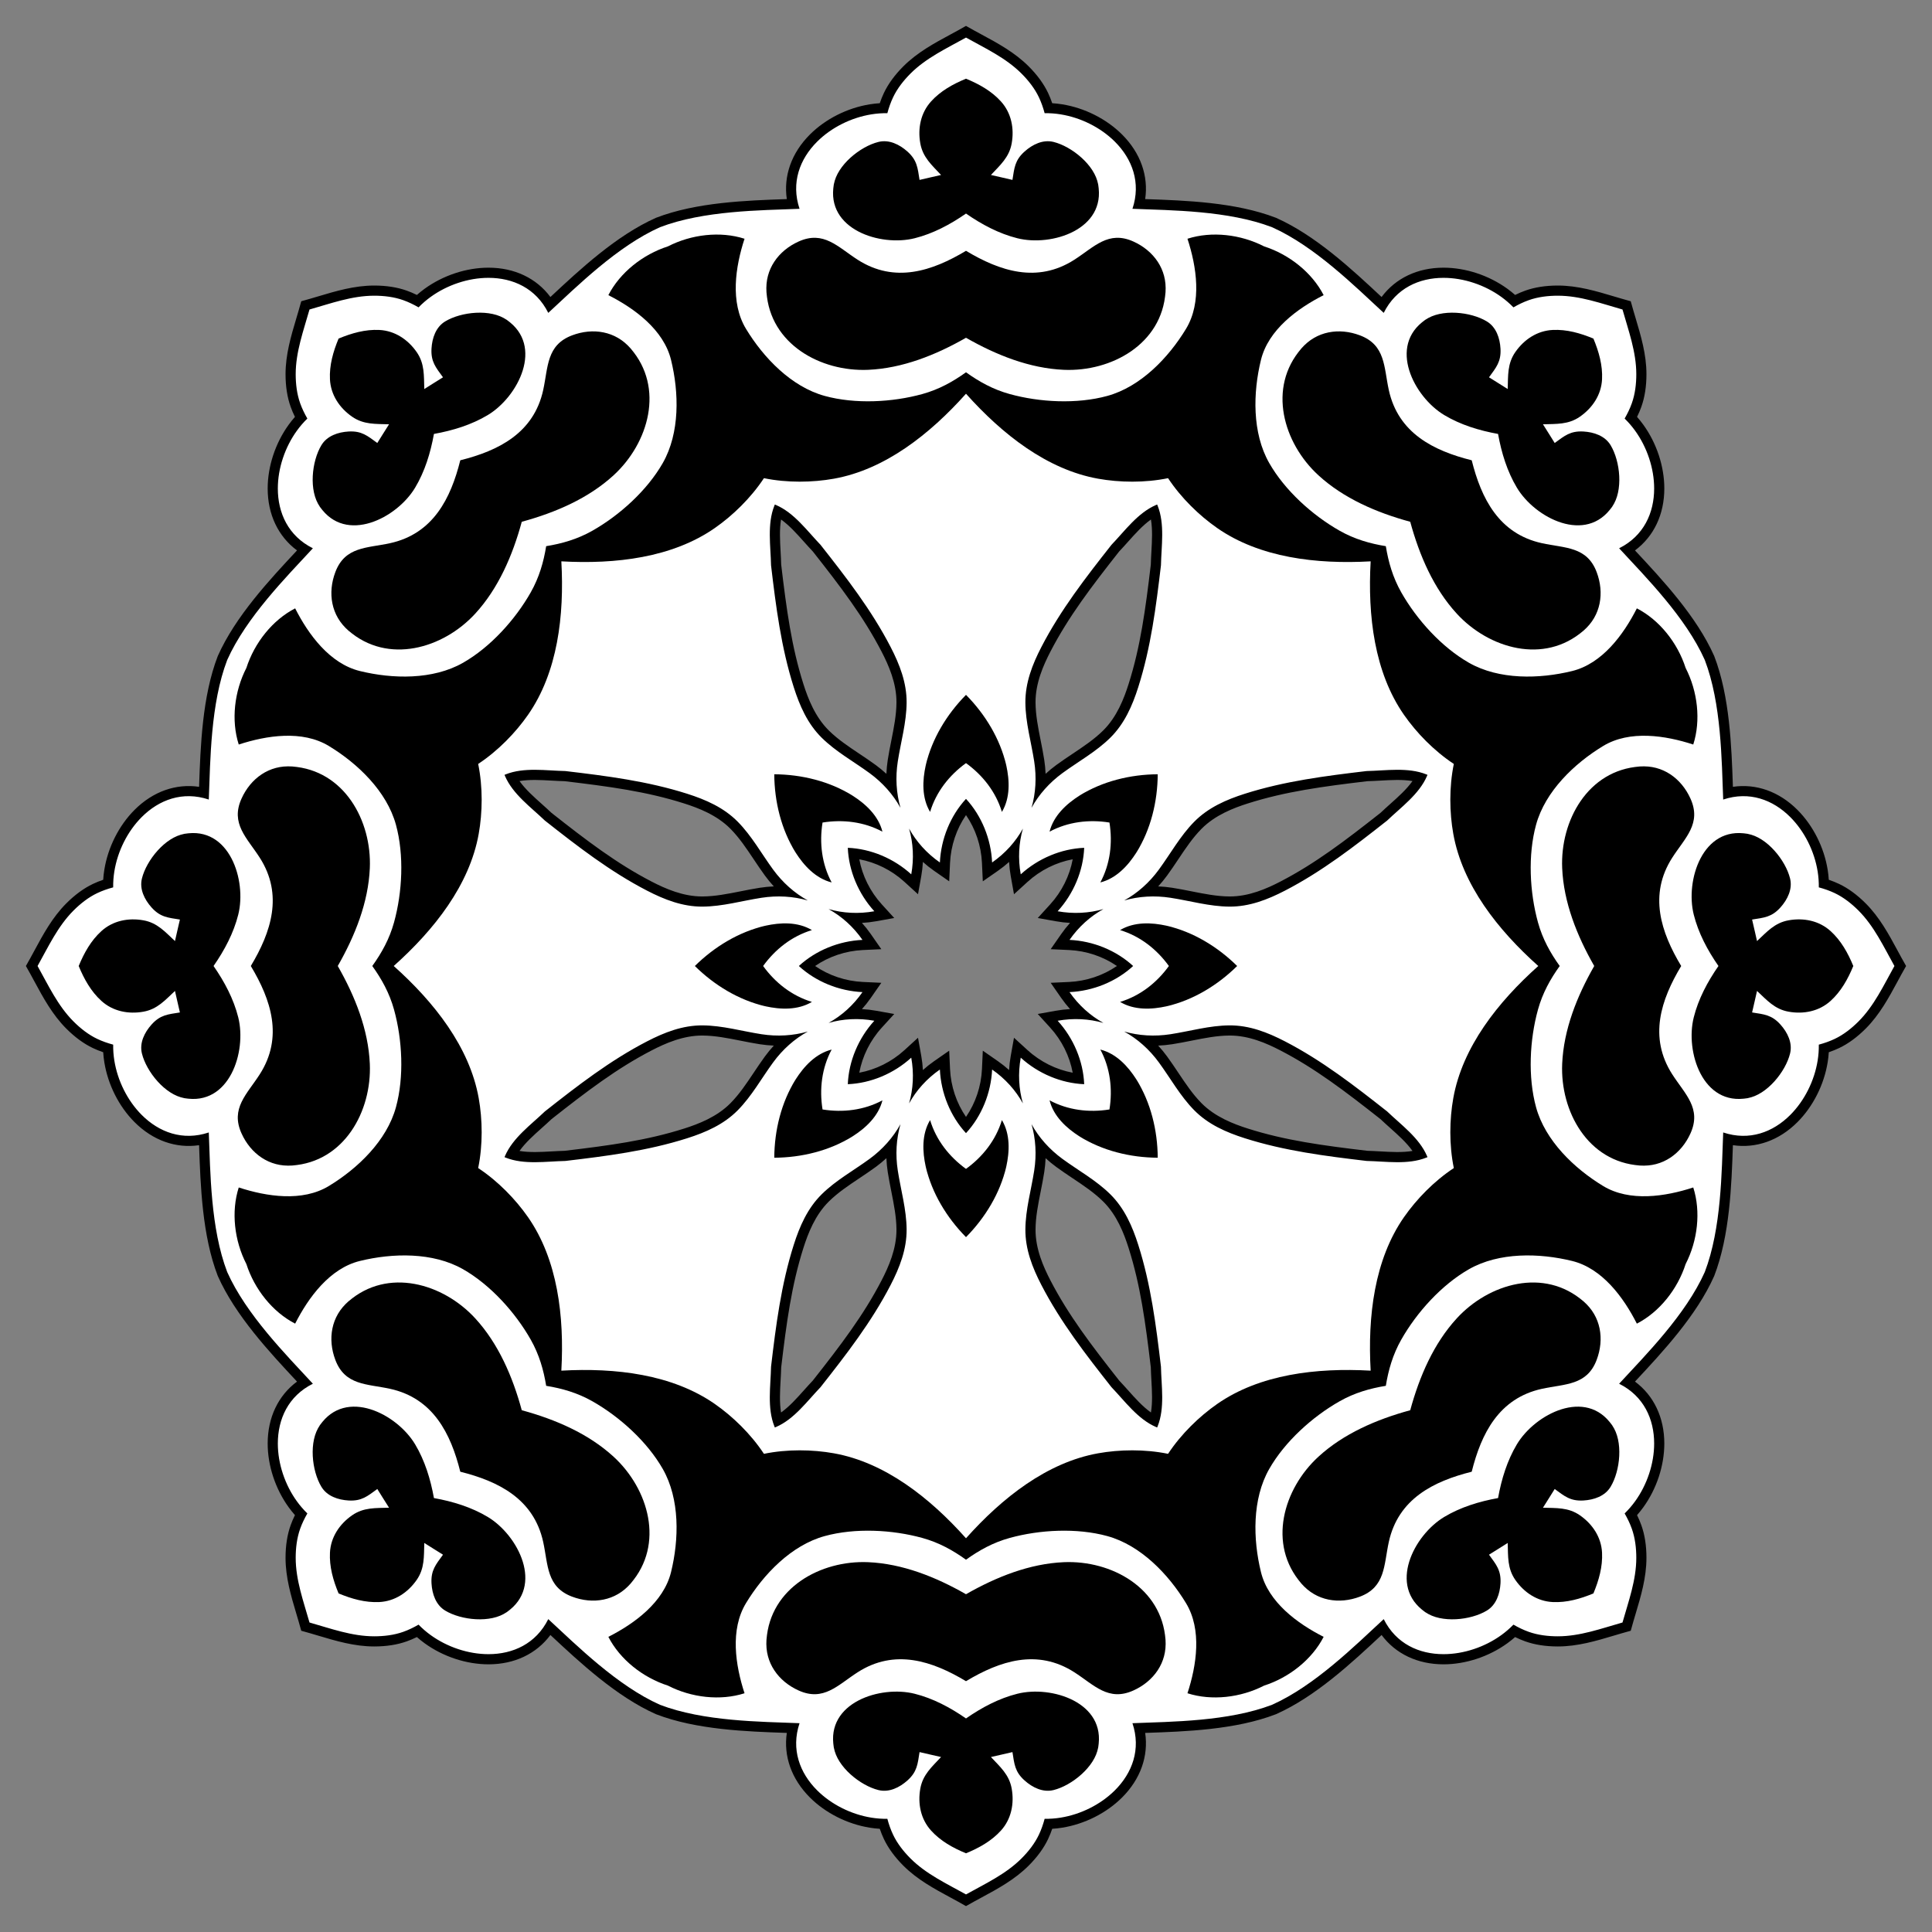 <?xml version="1.0" encoding="utf-8"?>

<!DOCTYPE svg PUBLIC "-//W3C//DTD SVG 1.1//EN" "http://www.w3.org/Graphics/SVG/1.1/DTD/svg11.dtd">
<svg version="1.1" id="Layer_1" xmlns="http://www.w3.org/2000/svg" xmlns:xlink="http://www.w3.org/1999/xlink" x="0px" y="0px"
	 viewBox="0 0 1644.099 1644.099" enable-background="new 0 0 1644.099 1644.099" xml:space="preserve">
<rect x="0" y="0" width="1644.099" height="1644.099" fill="#808080" stroke="none"/>
<g>
	<g>
		<path fill="#FFFFFF" d="M917.956,726.143c-16.854,1.777-33.424,9.245-46.411,21.094l-5.782,5.276l-1.382-7.705
			c-1.316-7.334-1.745-14.616-1.329-21.744c-4.746,5.334-10.199,10.18-16.315,14.436l-6.426,4.471l-0.358-7.819
			c-0.805-17.562-7.241-34.56-17.902-47.733c-10.661,13.174-17.097,30.171-17.902,47.733l-0.358,7.819l-6.426-4.471
			c-6.117-4.256-11.569-9.101-16.315-14.436c0.416,7.128-0.013,14.41-1.329,21.744l-1.382,7.705l-5.782-5.276
			c-12.987-11.849-29.557-19.317-46.411-21.094c1.777,16.854,9.245,33.424,21.094,46.411l5.276,5.782l-7.705,1.382
			c-7.334,1.316-14.616,1.745-21.744,1.329c5.334,4.746,10.18,10.199,14.436,16.315l4.471,6.426l-7.819,0.358
			c-17.562,0.805-34.56,7.241-47.733,17.902c13.174,10.661,30.171,17.097,47.733,17.902l7.819,0.358l-4.471,6.426
			c-4.256,6.117-9.101,11.569-14.436,16.315c7.128-0.416,14.41,0.013,21.744,1.329l7.705,1.382l-5.276,5.782
			c-11.849,12.987-19.317,29.557-21.094,46.411c16.854-1.777,33.424-9.245,46.411-21.094l5.782-5.276l1.382,7.705
			c1.316,7.334,1.745,14.616,1.329,21.744c4.746-5.335,10.199-10.18,16.315-14.436l6.426-4.471l0.358,7.819
			c0.805,17.562,7.241,34.56,17.902,47.733c10.661-13.174,17.097-30.171,17.902-47.733l0.358-7.819l6.426,4.471
			c6.117,4.256,11.569,9.101,16.315,14.436c-0.416-7.128,0.013-14.41,1.329-21.744l1.382-7.705l5.782,5.276
			c12.987,11.849,29.557,19.317,46.411,21.094c-1.777-16.854-9.245-33.424-21.094-46.411l-5.276-5.782l7.705-1.382
			c7.334-1.316,14.616-1.745,21.744-1.329c-5.335-4.746-10.18-10.199-14.436-16.315l-4.471-6.426l7.819-0.358
			c17.562-0.805,34.56-7.241,47.733-17.902c-13.174-10.661-30.171-17.097-47.733-17.902l-7.819-0.358l4.471-6.426
			c4.256-6.117,9.101-11.569,14.436-16.315c-7.128,0.416-14.41-0.013-21.744-1.329l-7.705-1.382l5.276-5.782
			C908.71,759.567,916.179,742.997,917.956,726.143z M885.37,669.179c4.708-5.368,10.114-10.317,16.18-14.754
			c4.447-3.252,9.078-6.346,13.556-9.339c9.647-6.446,18.758-12.533,26.673-20.343
			c12.414-12.248,18.678-28.519,22.748-41.325c10.241-32.223,14.552-64.204,19.108-102.638
			c0.08-3.642,0.294-7.449,0.501-11.133c0.66-11.745,1.341-23.852-1.866-34.404
			c-9.729,5.194-17.809,14.235-25.647,23.008c-2.459,2.751-5,5.595-7.519,8.226
			c-23.955,30.399-43.521,56.061-59.065,86.088c-6.177,11.934-13.254,27.869-13.136,45.307
			c0.075,11.119,2.213,21.867,4.476,33.245c1.05,5.283,2.137,10.745,2.982,16.189
			C885.514,654.732,885.837,662.055,885.37,669.179z M758.728,669.179c-0.467-7.124-0.144-14.447,1.009-21.874
			c0.845-5.444,1.932-10.907,2.982-16.189c2.264-11.379,4.402-22.127,4.476-33.245
			c0.117-17.438-6.959-33.373-13.136-45.307c-15.544-30.026-35.11-55.689-59.065-86.088
			c-2.519-2.631-5.06-5.475-7.519-8.226c-7.838-8.772-15.918-17.814-25.647-23.008
			c-3.207,10.552-2.527,22.659-1.866,34.404c0.207,3.684,0.421,7.492,0.501,11.133
			c4.556,38.434,8.867,70.415,19.108,102.638c4.07,12.806,10.334,29.078,22.748,41.325
			c7.915,7.809,17.027,13.897,26.673,20.343c4.478,2.993,9.109,6.087,13.556,9.339
			C748.614,658.862,754.021,663.812,758.728,669.179z M669.179,758.728c-5.368-4.708-10.317-10.114-14.754-16.18
			c-3.252-4.447-6.346-9.078-9.339-13.556c-6.446-9.647-12.533-18.758-20.343-26.673
			c-12.248-12.414-28.519-18.678-41.325-22.748c-32.223-10.241-64.204-14.552-102.638-19.108
			c-3.642-0.08-7.449-0.294-11.133-0.501c-11.745-0.66-23.852-1.341-34.404,1.866
			c5.194,9.729,14.235,17.809,23.008,25.647c2.751,2.459,5.595,5,8.226,7.519
			c30.399,23.955,56.061,43.521,86.088,59.065c11.934,6.177,27.869,13.254,45.307,13.136
			c11.119-0.075,21.867-2.213,33.245-4.476c5.283-1.05,10.745-2.137,16.189-2.982
			C654.732,758.585,662.055,758.262,669.179,758.728z M669.179,885.37c-7.124,0.467-14.447,0.144-21.874-1.009
			c-5.444-0.845-10.907-1.932-16.189-2.982c-11.379-2.264-22.127-4.402-33.245-4.476
			c-17.438-0.117-33.373,6.959-45.307,13.136c-30.026,15.544-55.689,35.11-86.088,59.065
			c-2.631,2.519-5.475,5.06-8.226,7.519c-8.772,7.838-17.814,15.918-23.008,25.647
			c10.552,3.207,22.659,2.527,34.404,1.866c3.684-0.207,7.492-0.421,11.133-0.501
			c38.434-4.556,70.415-8.867,102.638-19.108c12.806-4.07,29.078-10.334,41.325-22.748
			c7.809-7.915,13.897-17.027,20.343-26.673c2.993-4.478,6.087-9.109,9.339-13.556
			C658.862,895.484,663.812,890.078,669.179,885.37z M758.728,974.92c-4.708,5.368-10.114,10.317-16.18,14.754
			c-4.447,3.252-9.078,6.346-13.556,9.339c-9.647,6.446-18.758,12.533-26.673,20.343
			c-12.414,12.247-18.678,28.519-22.748,41.325c-10.241,32.223-14.552,64.204-19.108,102.638
			c-0.08,3.642-0.294,7.449-0.501,11.133c-0.66,11.745-1.341,23.852,1.866,34.404
			c9.729-5.194,17.809-14.236,25.647-23.008c2.459-2.751,5-5.595,7.519-8.226
			c23.955-30.399,43.521-56.061,59.065-86.088c6.177-11.934,13.254-27.869,13.136-45.307
			c-0.075-11.119-2.213-21.867-4.476-33.245c-1.05-5.283-2.137-10.745-2.982-16.189
			C758.585,989.367,758.262,982.044,758.728,974.92z M885.37,974.92c0.467,7.124,0.144,14.447-1.009,21.874
			c-0.845,5.444-1.932,10.907-2.982,16.189c-2.264,11.379-4.402,22.127-4.476,33.245
			c-0.117,17.438,6.959,33.373,13.136,45.307c15.544,30.026,35.11,55.689,59.065,86.088
			c2.519,2.631,5.06,5.475,7.519,8.226c7.838,8.772,15.918,17.814,25.647,23.008
			c3.207-10.552,2.527-22.659,1.866-34.404c-0.207-3.684-0.421-7.492-0.501-11.133
			c-4.556-38.434-8.867-70.415-19.108-102.638c-4.07-12.806-10.334-29.078-22.748-41.325
			c-7.915-7.809-17.027-13.897-26.673-20.343c-4.478-2.993-9.109-6.087-13.556-9.339
			C895.484,985.237,890.078,980.287,885.37,974.92z M974.92,885.37c5.368,4.708,10.317,10.114,14.754,16.18
			c3.252,4.447,6.346,9.078,9.339,13.556c6.446,9.647,12.533,18.758,20.343,26.673
			c12.247,12.414,28.519,18.678,41.325,22.748c32.223,10.241,64.204,14.552,102.638,19.108
			c3.642,0.08,7.449,0.294,11.133,0.501c11.745,0.66,23.852,1.341,34.404-1.866
			c-5.194-9.729-14.236-17.809-23.008-25.647c-2.751-2.459-5.595-5-8.226-7.519
			c-30.399-23.955-56.061-43.521-86.088-59.065c-11.934-6.177-27.869-13.254-45.307-13.136
			c-11.119,0.075-21.867,2.213-33.245,4.476c-5.283,1.05-10.745,2.137-16.189,2.982
			C989.367,885.514,982.044,885.837,974.92,885.37z M974.92,758.728c7.124-0.467,14.447-0.144,21.874,1.009
			c5.444,0.845,10.907,1.932,16.189,2.982c11.379,2.264,22.127,4.402,33.245,4.476
			c17.438,0.117,33.373-6.959,45.307-13.136c30.026-15.544,55.689-35.11,86.088-59.065
			c2.631-2.519,5.475-5.06,8.226-7.519c8.772-7.838,17.814-15.918,23.008-25.647
			c-10.552-3.207-22.659-2.527-34.404-1.866c-3.684,0.207-7.492,0.421-11.133,0.501
			c-38.434,4.556-70.415,8.867-102.638,19.108c-12.806,4.07-29.078,10.334-41.325,22.748
			c-7.809,7.915-13.897,17.027-20.343,26.673c-2.993,4.478-6.087,9.109-9.339,13.556
			C985.237,748.614,980.287,754.021,974.92,758.728z M1084.137,189.314c32.968,14.65,63.827,43.457,88.249,66.256
			c1.375,1.283,2.725,2.545,4.052,3.779c10.829-17.385,29.461-27.233,51.966-27.233
			c17.895,0,36.756,6.218,51.745,17.059c2.989,2.162,5.833,4.521,8.487,7.038c3.675-1.962,7.222-3.547,10.768-4.815
			c7.576-2.708,16.413-4.081,26.267-4.081c16.172,0,31.574,4.598,46.469,9.045c3.968,1.184,8.057,2.405,12.085,3.513
			c1.107,4.027,2.328,8.116,3.513,12.084c4.447,14.895,9.045,30.297,9.045,46.469
			c0,9.854-1.373,18.691-4.081,26.267c-1.268,3.546-2.853,7.093-4.815,10.768c2.517,2.654,4.876,5.498,7.038,8.487
			c10.841,14.989,17.059,33.849,17.059,51.745c0,22.506-9.848,41.138-27.233,51.966
			c1.235,1.327,2.496,2.677,3.779,4.052c22.799,24.422,51.606,55.282,66.256,88.249
			c12.953,33.671,14.404,75.861,15.552,109.252c0.065,1.879,0.128,3.726,0.193,5.537
			c19.95-4.636,40.089,1.575,56.002,17.489c12.654,12.654,21.594,30.387,24.527,48.652
			c0.585,3.642,0.928,7.321,1.025,10.978c3.986,1.211,7.615,2.598,11.019,4.209
			c7.272,3.442,14.491,8.72,21.459,15.688c11.435,11.435,19.075,25.577,26.463,39.254
			c1.968,3.643,3.997,7.398,6.061,11.029c-2.065,3.631-4.093,7.385-6.061,11.029
			c-7.388,13.677-15.027,27.819-26.463,39.254c-6.968,6.968-14.187,12.246-21.459,15.688
			c-3.404,1.611-7.033,2.998-11.019,4.209c-0.097,3.656-0.44,7.335-1.025,10.978
			c-2.933,18.265-11.873,35.998-24.527,48.652c-15.914,15.914-36.052,22.125-56.002,17.489
			c-0.065,1.811-0.128,3.658-0.193,5.537c-1.148,33.39-2.599,75.581-15.552,109.252
			c-14.65,32.968-43.457,63.827-66.256,88.249c-1.283,1.375-2.545,2.725-3.779,4.052
			c17.385,10.829,27.233,29.461,27.233,51.966c0,17.895-6.218,36.756-17.059,51.745
			c-2.162,2.989-4.521,5.833-7.038,8.487c1.962,3.675,3.547,7.222,4.815,10.768
			c2.708,7.576,4.081,16.413,4.081,26.267c0,16.172-4.598,31.574-9.045,46.469
			c-1.184,3.968-2.405,8.057-3.513,12.085c-4.027,1.107-8.117,2.328-12.085,3.513
			c-14.895,4.447-30.297,9.045-46.469,9.045c-9.854,0-18.691-1.373-26.267-4.081
			c-3.546-1.268-7.093-2.853-10.768-4.815c-2.654,2.517-5.498,4.876-8.487,7.038
			c-14.989,10.841-33.849,17.059-51.745,17.059c-22.505,0-41.138-9.848-51.966-27.233
			c-1.327,1.235-2.677,2.496-4.052,3.779c-24.422,22.799-55.282,51.606-88.249,66.256
			c-33.671,12.953-75.861,14.404-109.252,15.552c-1.879,0.065-3.726,0.128-5.537,0.193
			c4.636,19.95-1.575,40.089-17.489,56.002c-12.654,12.654-30.387,21.594-48.652,24.527
			c-3.642,0.585-7.321,0.928-10.978,1.025c-1.211,3.986-2.598,7.615-4.209,11.019
			c-3.442,7.272-8.72,14.491-15.688,21.459c-11.435,11.435-25.577,19.075-39.254,26.463
			c-3.643,1.968-7.398,3.997-11.029,6.061c-3.631-2.065-7.385-4.093-11.029-6.061
			c-13.677-7.388-27.819-15.027-39.254-26.463c-6.968-6.968-12.246-14.187-15.688-21.459
			c-1.611-3.404-2.998-7.033-4.209-11.019c-3.656-0.097-7.335-0.44-10.978-1.025
			c-18.265-2.933-35.998-11.873-48.652-24.527c-15.914-15.914-22.125-36.052-17.489-56.002
			c-1.811-0.065-3.658-0.128-5.537-0.193c-33.39-1.148-75.581-2.599-109.252-15.552
			c-32.968-14.65-63.827-43.457-88.249-66.256c-1.375-1.283-2.725-2.545-4.052-3.779
			c-10.829,17.385-29.461,27.233-51.966,27.233c-17.895,0-36.756-6.218-51.745-17.059
			c-2.989-2.162-5.833-4.521-8.487-7.038c-3.675,1.962-7.222,3.547-10.768,4.815
			c-7.576,2.708-16.413,4.081-26.267,4.081c-16.172,0-31.574-4.598-46.469-9.045
			c-3.968-1.184-8.057-2.405-12.084-3.513c-1.107-4.027-2.328-8.117-3.513-12.085
			c-4.447-14.895-9.045-30.297-9.045-46.469c0-9.854,1.373-18.691,4.081-26.267c1.268-3.546,2.853-7.093,4.815-10.768
			c-2.517-2.654-4.876-5.498-7.038-8.487c-10.841-14.989-17.059-33.849-17.059-51.745
			c0-22.505,9.848-41.138,27.233-51.966c-1.235-1.327-2.496-2.677-3.779-4.052
			c-22.799-24.422-51.606-55.282-66.256-88.249c-12.953-33.671-14.404-75.861-15.552-109.252
			c-0.065-1.879-0.128-3.726-0.193-5.537c-19.95,4.636-40.089-1.575-56.002-17.489
			c-12.654-12.654-21.594-30.387-24.527-48.652c-0.585-3.642-0.928-7.321-1.025-10.978
			c-3.986-1.211-7.615-2.598-11.019-4.209c-7.272-3.442-14.491-8.72-21.459-15.688
			c-11.435-11.435-19.075-25.577-26.463-39.254c-1.968-3.643-3.997-7.398-6.061-11.029
			c2.065-3.631,4.093-7.385,6.061-11.029c7.388-13.677,15.027-27.819,26.463-39.254
			c6.968-6.968,14.187-12.246,21.459-15.688c3.404-1.611,7.033-2.998,11.019-4.209
			c0.097-3.656,0.44-7.335,1.025-10.978c2.933-18.265,11.873-35.998,24.527-48.652
			c15.914-15.914,36.052-22.125,56.002-17.489c0.065-1.811,0.128-3.658,0.193-5.537
			c1.148-33.39,2.599-75.581,15.552-109.252c14.65-32.968,43.457-63.827,66.256-88.249
			c1.283-1.375,2.545-2.725,3.779-4.052c-17.385-10.829-27.233-29.461-27.233-51.966
			c0-17.895,6.218-36.756,17.059-51.745c2.162-2.989,4.521-5.833,7.038-8.487c-1.962-3.675-3.547-7.222-4.815-10.768
			c-2.708-7.576-4.081-16.413-4.081-26.267c0-16.172,4.598-31.574,9.045-46.469
			c1.184-3.968,2.405-8.057,3.513-12.084c4.027-1.107,8.116-2.328,12.084-3.513
			c14.895-4.447,30.297-9.045,46.469-9.045c9.854,0,18.691,1.373,26.267,4.081c3.546,1.268,7.093,2.853,10.768,4.815
			c2.654-2.517,5.498-4.876,8.487-7.038c14.989-10.841,33.849-17.059,51.745-17.059
			c22.506,0,41.138,9.848,51.966,27.233c1.327-1.235,2.677-2.496,4.052-3.779
			c24.422-22.799,55.282-51.606,88.249-66.256c33.671-12.953,75.861-14.404,109.252-15.552
			c1.879-0.065,3.726-0.128,5.537-0.193c-4.636-19.95,1.575-40.089,17.489-56.002
			c12.654-12.654,30.387-21.594,48.652-24.527c3.642-0.585,7.321-0.928,10.978-1.025
			c1.211-3.986,2.598-7.615,4.209-11.019c3.442-7.272,8.72-14.491,15.688-21.459
			c11.435-11.435,25.577-19.075,39.254-26.463c3.643-1.968,7.398-3.997,11.029-6.061
			c3.631,2.065,7.385,4.093,11.029,6.061c13.677,7.388,27.819,15.027,39.254,26.463
			c6.968,6.968,12.246,14.187,15.688,21.459c1.611,3.404,2.998,7.033,4.209,11.019
			c3.656,0.097,7.335,0.44,10.978,1.025c18.265,2.933,35.998,11.873,48.652,24.527
			c15.914,15.914,22.125,36.052,17.489,56.002c1.811,0.065,3.658,0.128,5.537,0.193
			C1008.276,174.911,1050.466,176.361,1084.137,189.314z"/>
		<path d="M922.625,721.474c-19.63,0.795-39.226,9.098-53.992,22.571c-2.413-13.45-1.669-26.642,1.852-38.929
			c-6.197,11.178-15,21.032-26.217,28.837c-0.915-19.968-8.901-39.696-22.218-54.138
			c-13.318,14.443-21.304,34.17-22.218,54.138c-11.217-7.804-20.02-17.659-26.217-28.837
			c3.522,12.286,4.266,25.479,1.852,38.929c-14.766-13.473-34.363-21.775-53.992-22.571
			c0.795,19.63,9.098,39.226,22.571,53.992c-13.45,2.413-26.642,1.669-38.929-1.852
			c11.178,6.197,21.032,15,28.837,26.217c-19.968,0.915-39.696,8.901-54.138,22.218
			c14.443,13.318,34.17,21.304,54.138,22.218c-7.804,11.217-17.659,20.02-28.837,26.217
			c12.286-3.522,25.479-4.266,38.929-1.852c-13.473,14.766-21.775,34.363-22.571,53.992
			c19.63-0.795,39.226-9.098,53.992-22.571c2.413,13.45,1.669,26.642-1.852,38.929
			c6.197-11.178,15-21.032,26.217-28.837c0.915,19.968,8.901,39.696,22.218,54.138
			c13.318-14.443,21.304-34.17,22.218-54.138c11.217,7.804,20.02,17.659,26.217,28.837
			c-3.522-12.286-4.266-25.479-1.852-38.929c14.766,13.473,34.363,21.775,53.992,22.571
			c-0.795-19.63-9.098-39.226-22.571-53.992c13.45-2.413,26.642-1.669,38.929,1.852
			c-11.178-6.197-21.032-15-28.837-26.217c19.968-0.915,39.696-8.901,54.138-22.218
			c-14.443-13.318-34.17-21.304-54.138-22.218c7.804-11.217,17.659-20.02,28.837-26.217
			c-12.286,3.522-25.479,4.266-38.929,1.852C913.527,760.7,921.829,741.104,922.625,721.474z M877.804,687.446
			c6.261-11.319,15.156-21.386,26.297-29.534c13.618-9.96,28.623-18.166,40.713-30.094
			c12.057-11.895,18.768-27.16,23.832-43.093c10.754-33.84,15.145-68.541,19.305-103.649
			c0.332-16.317,3.435-35.116-2.84-50.779c-0.129-0.321-0.261-0.64-0.396-0.957
			c-0.32,0.129-0.639,0.261-0.957,0.397c-15.513,6.638-26.611,22.125-37.915,33.898
			c-21.883,27.766-43.316,55.409-59.64,86.941c-7.686,14.847-13.734,30.386-13.62,47.323
			c0.115,16.983,4.923,33.396,7.509,50.068C882.208,661.607,881.38,675.016,877.804,687.446z M766.295,687.446
			c-3.577-12.431-4.405-25.839-2.289-39.478c2.587-16.672,7.395-33.085,7.509-50.068
			c0.114-16.936-5.934-32.476-13.62-47.323c-16.324-31.533-37.757-59.175-59.64-86.941
			c-11.303-11.773-22.402-27.26-37.915-33.898c-0.318-0.136-0.637-0.268-0.957-0.397
			c-0.136,0.318-0.268,0.636-0.396,0.957c-6.275,15.663-3.172,34.462-2.84,50.779
			c4.16,35.107,8.551,69.809,19.305,103.649c5.064,15.933,11.775,31.198,23.832,43.093
			c12.09,11.928,27.095,20.133,40.713,30.094C751.139,666.061,760.034,676.127,766.295,687.446z M687.446,766.295
			c-11.319-6.261-21.386-15.156-29.534-26.297c-9.96-13.618-18.166-28.623-30.094-40.713
			c-11.895-12.057-27.16-18.768-43.093-23.832c-33.84-10.754-68.541-15.145-103.649-19.305
			c-16.317-0.332-35.116-3.435-50.779,2.84c-0.321,0.129-0.64,0.261-0.957,0.396
			c0.129,0.32,0.261,0.639,0.397,0.957c6.638,15.513,22.125,26.611,33.898,37.915
			c27.766,21.883,55.409,43.316,86.941,59.64c14.847,7.686,30.386,13.734,47.323,13.62
			c16.983-0.115,33.396-4.923,50.068-7.509C661.607,761.89,675.016,762.718,687.446,766.295z M687.446,877.804
			c-12.431,3.577-25.839,4.405-39.478,2.289c-16.672-2.587-33.085-7.395-50.068-7.509
			c-16.936-0.114-32.476,5.934-47.323,13.62c-31.533,16.324-59.175,37.757-86.941,59.64
			c-11.773,11.303-27.26,22.402-33.898,37.915c-0.136,0.318-0.268,0.637-0.397,0.957
			c0.318,0.136,0.636,0.268,0.957,0.396c15.663,6.275,34.462,3.172,50.779,2.84
			c35.107-4.16,69.809-8.551,103.649-19.305c15.933-5.064,31.198-11.775,43.093-23.832
			c11.928-12.09,20.133-27.095,30.094-40.713C666.061,892.96,676.127,884.064,687.446,877.804z M766.295,956.652
			c-6.261,11.319-15.156,21.386-26.297,29.534c-13.618,9.96-28.623,18.166-40.713,30.094
			c-12.057,11.895-18.768,27.16-23.832,43.093c-10.754,33.84-15.145,68.541-19.305,103.649
			c-0.332,16.317-3.435,35.117,2.84,50.779c0.129,0.321,0.261,0.64,0.396,0.957
			c0.32-0.128,0.639-0.261,0.957-0.397c15.513-6.638,26.611-22.125,37.915-33.898
			c21.883-27.766,43.316-55.409,59.64-86.941c7.686-14.847,13.734-30.386,13.62-47.323
			c-0.115-16.983-4.923-33.396-7.509-50.068C761.89,982.491,762.718,969.083,766.295,956.652z M877.804,956.652
			c3.577,12.431,4.405,25.839,2.289,39.478c-2.587,16.672-7.395,33.085-7.509,50.068
			c-0.114,16.936,5.934,32.476,13.62,47.323c16.324,31.533,37.757,59.175,59.64,86.941
			c11.303,11.773,22.402,27.26,37.915,33.898c0.318,0.136,0.637,0.268,0.957,0.397
			c0.136-0.317,0.268-0.636,0.396-0.957c6.275-15.663,3.172-34.462,2.84-50.779
			c-4.16-35.107-8.551-69.809-19.305-103.649c-5.064-15.933-11.775-31.198-23.832-43.093
			c-12.09-11.928-27.095-20.133-40.713-30.094C892.96,978.038,884.064,967.971,877.804,956.652z M956.652,877.804
			c11.319,6.261,21.386,15.156,29.534,26.297c9.96,13.618,18.166,28.623,30.094,40.713
			c11.895,12.057,27.16,18.768,43.093,23.832c33.84,10.754,68.541,15.145,103.649,19.305
			c16.317,0.332,35.117,3.435,50.779-2.84c0.321-0.129,0.64-0.261,0.957-0.396
			c-0.128-0.32-0.261-0.639-0.397-0.957c-6.638-15.513-22.125-26.611-33.898-37.915
			c-27.766-21.883-55.409-43.316-86.941-59.64c-14.847-7.686-30.386-13.734-47.323-13.62
			c-16.983,0.115-33.396,4.923-50.068,7.509C982.491,882.208,969.083,881.38,956.652,877.804z M956.652,766.295
			c12.431-3.577,25.839-4.405,39.478-2.289c16.672,2.587,33.085,7.395,50.068,7.509
			c16.936,0.114,32.476-5.934,47.323-13.62c31.533-16.324,59.175-37.757,86.941-59.64
			c11.773-11.303,27.26-22.402,33.898-37.915c0.136-0.318,0.268-0.637,0.397-0.957
			c-0.317-0.136-0.636-0.268-0.957-0.396c-15.663-6.275-34.462-3.172-50.779-2.84
			c-35.107,4.16-69.809,8.551-103.649,19.305c-15.933,5.064-31.198,11.775-43.093,23.832
			c-11.928,12.09-20.133,27.095-30.094,40.713C978.038,751.139,967.971,760.034,956.652,766.295z M1082.465,193.351
			c36.269,16.188,70.453,50.175,95.059,72.9c10.493-21.008,30.144-29.816,50.88-29.814
			c17.194,0.001,35.136,6.058,49.213,16.239c3.676,2.659,7.125,5.63,10.286,8.885
			c4.138-2.385,8.455-4.485,12.956-6.094c7.865-2.812,16.481-3.829,24.812-3.829
			c18.981,0,37.002,6.634,55.047,11.744c5.11,18.045,11.744,36.065,11.744,55.047
			c0,8.331-1.018,16.947-3.829,24.812c-1.609,4.502-3.71,8.818-6.095,12.956c3.255,3.161,6.226,6.61,8.885,10.286
			c10.181,14.077,16.238,32.019,16.239,49.213c0.001,20.736-8.807,40.387-29.815,50.88
			c22.725,24.606,56.712,58.79,72.9,95.059c14.2,37.093,14.339,85.297,15.669,118.765
			c22.274-7.435,42.398,0.232,57.06,14.896c12.158,12.159,20.561,29.129,23.316,46.282
			c0.719,4.479,1.057,9.02,0.991,13.556c4.613,1.24,9.15,2.807,13.471,4.852
			c7.549,3.573,14.361,8.946,20.252,14.837c13.422,13.422,21.473,30.855,30.62,47.228
			c-9.146,16.373-17.198,33.806-30.62,47.228c-5.891,5.891-12.703,11.264-20.252,14.837
			c-4.321,2.045-8.858,3.612-13.471,4.852c0.067,4.537-0.271,9.077-0.991,13.556
			c-2.755,17.153-11.158,34.123-23.316,46.282c-14.662,14.664-34.786,22.331-57.06,14.896
			c-1.33,33.468-1.47,81.672-15.669,118.765c-16.188,36.269-50.175,70.453-72.9,95.059
			c21.008,10.493,29.816,30.144,29.815,50.88c-0.001,17.194-6.058,35.136-16.239,49.213
			c-2.659,3.676-5.63,7.125-8.885,10.286c2.385,4.138,4.485,8.455,6.095,12.956
			c2.812,7.865,3.829,16.481,3.829,24.812c0,18.981-6.634,37.002-11.744,55.047
			c-18.045,5.11-36.065,11.744-55.047,11.744c-8.331,0-16.947-1.018-24.812-3.829
			c-4.502-1.609-8.818-3.71-12.956-6.095c-3.161,3.255-6.61,6.226-10.286,8.885
			c-14.077,10.181-32.019,16.238-49.213,16.239c-20.736,0.001-40.387-8.807-50.88-29.815
			c-24.606,22.725-58.79,56.712-95.059,72.9c-37.093,14.2-85.297,14.339-118.765,15.669
			c7.435,22.274-0.232,42.398-14.896,57.06c-12.159,12.158-29.129,20.561-46.282,23.316
			c-4.479,0.719-9.02,1.057-13.556,0.991c-1.24,4.613-2.807,9.15-4.852,13.471
			c-3.573,7.549-8.946,14.361-14.837,20.252c-13.422,13.422-30.855,21.473-47.228,30.62
			c-16.373-9.146-33.806-17.198-47.228-30.62c-5.891-5.891-11.264-12.703-14.837-20.252
			c-2.045-4.321-3.612-8.858-4.852-13.471c-4.537,0.067-9.077-0.271-13.556-0.991
			c-17.153-2.755-34.123-11.158-46.282-23.316c-14.664-14.662-22.331-34.786-14.896-57.06
			c-33.468-1.33-81.672-1.47-118.765-15.669c-36.269-16.188-70.453-50.175-95.059-72.9
			c-10.493,21.008-30.144,29.816-50.88,29.815c-17.194-0.001-35.136-6.058-49.213-16.239
			c-3.676-2.659-7.125-5.63-10.286-8.885c-4.139,2.385-8.455,4.485-12.956,6.095
			c-7.865,2.812-16.481,3.829-24.812,3.829c-18.981,0-37.002-6.634-55.047-11.744
			c-5.11-18.045-11.744-36.065-11.744-55.047c0-8.331,1.018-16.947,3.829-24.812
			c1.609-4.502,3.709-8.818,6.094-12.956c-3.255-3.161-6.226-6.61-8.885-10.286
			c-10.181-14.077-16.239-32.019-16.239-49.213c-0.001-20.736,8.807-40.387,29.814-50.88
			c-22.725-24.606-56.712-58.79-72.9-95.059c-14.2-37.093-14.339-85.297-15.669-118.765
			c-22.274,7.435-42.398-0.232-57.06-14.896c-12.158-12.159-20.561-29.129-23.316-46.282
			c-0.719-4.479-1.057-9.02-0.991-13.556c-4.613-1.24-9.15-2.807-13.471-4.852
			c-7.549-3.573-14.361-8.946-20.252-14.837c-13.422-13.422-21.473-30.855-30.62-47.228
			c9.146-16.373,17.198-33.806,30.62-47.228c5.891-5.891,12.703-11.264,20.252-14.837
			c4.321-2.045,8.858-3.612,13.471-4.852c-0.067-4.537,0.271-9.077,0.991-13.556
			c2.755-17.153,11.158-34.123,23.316-46.282c14.662-14.664,34.786-22.331,57.06-14.896
			c1.33-33.468,1.469-81.672,15.669-118.765c16.188-36.269,50.175-70.453,72.9-95.059
			c-21.008-10.493-29.816-30.144-29.814-50.88c0.001-17.194,6.058-35.136,16.239-49.213
			c2.659-3.676,5.63-7.125,8.885-10.286c-2.385-4.139-4.485-8.455-6.094-12.956
			c-2.812-7.865-3.829-16.481-3.829-24.812c0-18.981,6.634-37.002,11.744-55.047
			c18.045-5.11,36.065-11.744,55.047-11.744c8.331,0,16.947,1.018,24.812,3.829
			c4.502,1.609,8.818,3.709,12.956,6.094c3.161-3.255,6.61-6.226,10.286-8.885
			c14.077-10.181,32.019-16.239,49.213-16.239c20.736-0.001,40.387,8.807,50.88,29.814
			c24.606-22.725,58.79-56.712,95.059-72.9c37.093-14.2,85.297-14.339,118.765-15.669
			c-7.435-22.274,0.232-42.398,14.896-57.06c12.159-12.158,29.129-20.561,46.282-23.316
			c4.479-0.719,9.02-1.057,13.556-0.991c1.24-4.613,2.807-9.15,4.852-13.471
			c3.573-7.549,8.946-14.361,14.837-20.252c13.422-13.422,30.855-21.473,47.228-30.62
			c16.373,9.146,33.806,17.198,47.228,30.62c5.891,5.891,11.264,12.703,14.837,20.252
			c2.045,4.321,3.612,8.858,4.852,13.471c4.537-0.067,9.077,0.271,13.556,0.991
			c17.153,2.755,34.123,11.158,46.282,23.316c14.664,14.662,22.331,34.786,14.896,57.06
			C997.168,179.012,1045.372,179.151,1082.465,193.351z M1387.735,256.364l-0.854-0.245l-0.134-0.037
			c-4.419-1.189-8.969-2.547-13.37-3.861c-15.192-4.536-30.901-9.226-47.706-9.226
			c-10.351,0-19.678,1.458-27.721,4.334c-2.857,1.021-5.708,2.234-8.615,3.667
			c-2.123-1.875-4.348-3.654-6.654-5.322c-15.709-11.362-35.492-17.878-54.277-17.879
			c-22.15-0.001-40.812,8.964-52.703,24.959c-0.119-0.111-0.237-0.222-0.357-0.333
			c-24.699-23.056-55.882-52.164-89.555-67.097c-34.37-13.251-77.001-14.718-110.77-15.88
			c-0.163-0.005-0.325-0.011-0.487-0.017c2.901-19.718-3.955-39.254-19.618-54.915
			c-13.284-13.282-31.88-22.663-51.022-25.737c-2.81-0.451-5.641-0.766-8.469-0.942
			c-1.042-3.068-2.201-5.943-3.498-8.685c-3.654-7.721-9.218-15.347-16.537-22.666
			c-11.882-11.883-26.307-19.674-40.257-27.209c-4.04-2.183-8.218-4.44-12.184-6.724l-0.121-0.069l-0.777-0.431
			l-0.777,0.431l-0.121,0.069c-3.965,2.284-8.143,4.541-12.184,6.724c-13.95,7.535-28.374,15.327-40.257,27.209
			c-7.319,7.319-12.883,14.945-16.537,22.666c-1.298,2.742-2.457,5.616-3.498,8.685
			c-2.827,0.176-5.658,0.49-8.469,0.942c-19.142,3.074-37.739,12.455-51.022,25.737
			c-15.663,15.662-22.52,35.197-19.618,54.915c-0.162,0.006-0.325,0.011-0.487,0.017
			c-33.768,1.162-76.4,2.629-110.77,15.88c-33.673,14.933-64.856,44.041-89.555,67.097
			c-0.119,0.111-0.238,0.222-0.356,0.333c-11.892-15.995-30.553-24.96-52.703-24.959
			c-18.785,0.001-38.568,6.517-54.277,17.879c-2.306,1.668-4.531,3.447-6.654,5.322
			c-2.906-1.433-5.758-2.646-8.615-3.667c-8.043-2.875-17.37-4.334-27.721-4.334
			c-16.804,0-32.514,4.69-47.706,9.226c-4.4,1.314-8.951,2.672-13.37,3.861l-0.134,0.037l-0.854,0.245
			l-0.245,0.854l-0.037,0.134c-1.189,4.419-2.547,8.969-3.861,13.37c-4.536,15.192-9.226,30.901-9.226,47.706
			c0,10.351,1.458,19.678,4.334,27.721c1.021,2.857,2.234,5.708,3.667,8.615c-1.875,2.123-3.654,4.348-5.322,6.654
			c-11.362,15.709-17.878,35.492-17.879,54.277c-0.001,22.15,8.964,40.812,24.959,52.703
			c-0.111,0.119-0.222,0.237-0.333,0.356c-23.056,24.699-52.164,55.882-67.097,89.555
			c-13.251,34.37-14.718,77.002-15.88,110.77c-0.005,0.163-0.011,0.325-0.017,0.487
			c-19.718-2.901-39.254,3.955-54.915,19.618c-13.282,13.283-22.663,31.88-25.737,51.022
			c-0.451,2.81-0.766,5.641-0.942,8.469c-3.068,1.042-5.943,2.201-8.685,3.498
			c-7.721,3.654-15.347,9.218-22.666,16.537c-11.883,11.882-19.674,26.307-27.209,40.257
			c-2.183,4.04-4.44,8.218-6.724,12.184l-0.069,0.121l-0.431,0.777l0.431,0.777l0.069,0.121
			c2.284,3.965,4.541,8.143,6.724,12.184c7.535,13.95,15.327,28.374,27.209,40.257
			c7.319,7.319,14.945,12.883,22.666,16.537c2.742,1.298,5.616,2.457,8.685,3.498
			c0.176,2.827,0.49,5.658,0.942,8.469c3.074,19.142,12.455,37.739,25.737,51.022
			c15.662,15.663,35.197,22.52,54.915,19.618c0.006,0.162,0.011,0.325,0.017,0.487
			c1.162,33.768,2.629,76.4,15.88,110.77c14.933,33.673,44.041,64.856,67.097,89.555
			c0.111,0.119,0.222,0.238,0.333,0.357c-15.995,11.892-24.96,30.553-24.959,52.703
			c0.001,18.785,6.517,38.568,17.879,54.277c1.668,2.306,3.447,4.53,5.322,6.654
			c-1.433,2.906-2.646,5.758-3.667,8.615c-2.875,8.043-4.334,17.37-4.334,27.721
			c0,16.804,4.69,32.514,9.226,47.706c1.314,4.4,2.672,8.951,3.861,13.37l0.037,0.134l0.245,0.854l0.854,0.245
			l0.134,0.037c4.419,1.189,8.969,2.547,13.37,3.861c15.192,4.536,30.901,9.226,47.706,9.226
			c10.351,0,19.678-1.458,27.721-4.333c2.857-1.021,5.708-2.234,8.615-3.667c2.123,1.875,4.348,3.654,6.654,5.322
			c15.709,11.362,35.492,17.878,54.277,17.879c22.15,0.001,40.812-8.964,52.703-24.959
			c0.119,0.111,0.237,0.222,0.356,0.333c24.699,23.056,55.882,52.164,89.555,67.097
			c34.37,13.251,77.002,14.718,110.77,15.88c0.163,0.005,0.325,0.011,0.487,0.017
			c-2.901,19.718,3.955,39.254,19.618,54.915c13.283,13.282,31.88,22.663,51.022,25.737
			c2.81,0.451,5.641,0.766,8.469,0.942c1.042,3.068,2.201,5.943,3.498,8.685
			c3.654,7.721,9.218,15.347,16.537,22.666c11.882,11.883,26.307,19.674,40.257,27.21
			c4.04,2.183,8.218,4.44,12.184,6.723l0.121,0.069l0.777,0.431l0.777-0.431l0.121-0.069
			c3.965-2.284,8.143-4.541,12.184-6.723c13.95-7.535,28.374-15.327,40.257-27.21
			c7.319-7.319,12.883-14.945,16.537-22.666c1.298-2.742,2.457-5.617,3.498-8.685
			c2.827-0.176,5.658-0.49,8.469-0.942c19.142-3.074,37.739-12.455,51.022-25.737
			c15.663-15.661,22.52-35.197,19.618-54.915c0.162-0.006,0.325-0.011,0.487-0.017
			c33.768-1.162,76.4-2.629,110.77-15.88c33.673-14.933,64.856-44.041,89.555-67.097
			c0.119-0.111,0.238-0.222,0.357-0.333c11.892,15.995,30.553,24.96,52.703,24.959
			c18.785-0.001,38.568-6.518,54.277-17.879c2.306-1.668,4.53-3.447,6.654-5.322
			c2.906,1.433,5.758,2.646,8.615,3.667c8.043,2.875,17.37,4.333,27.721,4.333
			c16.804,0,32.514-4.69,47.706-9.226c4.4-1.314,8.951-2.672,13.37-3.861l0.134-0.037l0.854-0.245l0.245-0.854
			l0.037-0.134c1.189-4.419,2.547-8.969,3.861-13.37c4.536-15.192,9.226-30.901,9.226-47.706
			c0-10.351-1.458-19.678-4.333-27.721c-1.021-2.857-2.234-5.708-3.667-8.615c1.875-2.123,3.654-4.348,5.322-6.654
			c11.362-15.709,17.878-35.492,17.879-54.277c0.001-22.15-8.964-40.812-24.959-52.703
			c0.111-0.119,0.222-0.237,0.333-0.357c23.056-24.699,52.164-55.882,67.097-89.555
			c13.251-34.37,14.718-77.001,15.88-110.77c0.005-0.163,0.011-0.325,0.017-0.487
			c19.718,2.901,39.254-3.955,54.915-19.618c13.282-13.284,22.663-31.88,25.737-51.022
			c0.451-2.81,0.766-5.641,0.942-8.469c3.068-1.042,5.943-2.201,8.685-3.498
			c7.721-3.654,15.347-9.218,22.666-16.537c11.883-11.882,19.674-26.307,27.21-40.257
			c2.183-4.04,4.44-8.218,6.723-12.184l0.069-0.121l0.431-0.777l-0.431-0.777l-0.069-0.121
			c-2.284-3.965-4.541-8.143-6.723-12.184c-7.535-13.95-15.327-28.374-27.21-40.257
			c-7.319-7.319-14.945-12.883-22.666-16.537c-2.742-1.298-5.617-2.457-8.685-3.498
			c-0.176-2.827-0.49-5.658-0.942-8.469c-3.074-19.142-12.455-37.739-25.737-51.022
			c-15.661-15.663-35.197-22.52-54.915-19.618c-0.006-0.162-0.011-0.325-0.017-0.487
			c-1.162-33.768-2.629-76.4-15.88-110.77c-14.933-33.673-44.041-64.856-67.097-89.555
			c-0.111-0.119-0.222-0.238-0.333-0.356c15.995-11.892,24.96-30.553,24.959-52.703
			c-0.001-18.785-6.518-38.568-17.879-54.277c-1.668-2.306-3.447-4.531-5.322-6.654
			c1.433-2.906,2.646-5.758,3.667-8.615c2.875-8.043,4.333-17.37,4.333-27.721
			c0-16.804-4.69-32.514-9.226-47.706c-1.314-4.4-2.672-8.951-3.861-13.37l-0.037-0.134L1387.735,256.364z
			 M979.433,442.092c1.445,8.53,0.91,18.037,0.389,27.31c-0.205,3.651-0.417,7.42-0.501,11.07
			c-4.52,38.113-8.803,69.832-18.91,101.637c-3.919,12.332-9.924,27.974-21.665,39.558
			c-7.623,7.521-16.569,13.498-26.041,19.827c-4.515,3.017-9.184,6.136-13.704,9.443
			c-3.235,2.366-6.309,4.894-9.208,7.568c-0.159-3.941-0.545-7.901-1.16-11.862
			c-0.859-5.534-1.954-11.042-3.014-16.368c-2.222-11.173-4.322-21.726-4.394-32.434
			c-0.111-16.494,6.703-31.8,12.653-43.291c15.342-29.637,34.742-55.094,58.496-85.24
			c2.521-2.64,5.037-5.456,7.473-8.182C966.035,454.202,972.379,447.102,979.433,442.092z M664.666,442.092
			c7.053,5.01,13.398,12.11,19.586,19.036c2.436,2.726,4.952,5.542,7.473,8.182
			c23.754,30.146,43.154,55.603,58.496,85.24c5.949,11.492,12.764,26.798,12.653,43.291
			c-0.072,10.708-2.171,21.261-4.394,32.434c-1.059,5.326-2.155,10.833-3.014,16.368
			c-0.615,3.961-1,7.922-1.16,11.862c-2.899-2.674-5.973-5.202-9.208-7.568
			c-4.521-3.306-9.189-6.426-13.704-9.443c-9.472-6.329-18.418-12.307-26.041-19.827
			c-11.741-11.584-17.746-27.226-21.665-39.558c-10.107-31.805-14.391-63.524-18.91-101.637
			c-0.084-3.65-0.296-7.42-0.501-11.07C663.755,460.129,663.221,450.622,664.666,442.092z M442.092,664.666
			c8.53-1.445,18.037-0.91,27.31-0.389c3.651,0.205,7.42,0.417,11.07,0.501
			c38.113,4.52,69.832,8.803,101.637,18.91c12.332,3.919,27.974,9.924,39.558,21.665
			c7.521,7.623,13.498,16.569,19.827,26.041c3.017,4.515,6.136,9.184,9.443,13.704
			c2.366,3.235,4.894,6.309,7.568,9.208c-3.941,0.159-7.901,0.545-11.862,1.16
			c-5.534,0.859-11.042,1.954-16.368,3.014c-11.173,2.222-21.726,4.322-32.434,4.394
			c-16.494,0.111-31.8-6.703-43.291-12.653c-29.637-15.342-55.094-34.742-85.24-58.496
			c-2.64-2.521-5.456-5.037-8.182-7.473C454.202,678.063,447.102,671.719,442.092,664.666z M442.092,979.433
			c5.01-7.053,12.11-13.398,19.036-19.586c2.726-2.436,5.542-4.952,8.182-7.473
			c30.146-23.754,55.603-43.154,85.24-58.496c11.492-5.949,26.798-12.764,43.291-12.653
			c10.708,0.072,21.261,2.171,32.434,4.394c5.326,1.059,10.833,2.155,16.368,3.014
			c3.961,0.615,7.922,1,11.862,1.16c-2.674,2.899-5.202,5.973-7.568,9.208
			c-3.306,4.521-6.426,9.189-9.443,13.704c-6.329,9.472-12.307,18.418-19.827,26.041
			c-11.584,11.741-27.226,17.746-39.558,21.665c-31.805,10.107-63.524,14.391-101.637,18.91
			c-3.65,0.084-7.42,0.296-11.07,0.501C460.129,980.343,450.622,980.878,442.092,979.433z M664.666,1202.006
			c-1.445-8.53-0.91-18.037-0.389-27.31c0.205-3.651,0.417-7.42,0.501-11.07
			c4.52-38.113,8.803-69.832,18.91-101.637c3.919-12.332,9.924-27.974,21.665-39.558
			c7.623-7.521,16.569-13.498,26.041-19.827c4.515-3.017,9.184-6.136,13.704-9.443
			c3.235-2.366,6.309-4.894,9.208-7.568c0.159,3.941,0.545,7.901,1.16,11.862
			c0.859,5.534,1.954,11.042,3.014,16.368c2.222,11.173,4.322,21.726,4.394,32.434
			c0.111,16.493-6.703,31.8-12.653,43.291c-15.342,29.637-34.742,55.094-58.496,85.24
			c-2.521,2.64-5.037,5.456-7.473,8.182C678.063,1189.897,671.719,1196.997,664.666,1202.006z M979.433,1202.006
			c-7.053-5.01-13.398-12.11-19.586-19.036c-2.436-2.726-4.952-5.542-7.473-8.182
			c-23.754-30.145-43.154-55.603-58.496-85.24c-5.949-11.492-12.764-26.798-12.653-43.291
			c0.072-10.708,2.171-21.261,4.394-32.434c1.059-5.326,2.155-10.833,3.014-16.368
			c0.615-3.961,1-7.922,1.16-11.862c2.899,2.674,5.973,5.202,9.208,7.568
			c4.521,3.306,9.189,6.426,13.704,9.443c9.472,6.329,18.418,12.307,26.041,19.827
			c11.741,11.584,17.746,27.226,21.665,39.558c10.107,31.805,14.391,63.524,18.91,101.637
			c0.084,3.65,0.296,7.42,0.501,11.07C980.343,1183.97,980.878,1193.477,979.433,1202.006z M1202.006,979.433
			c-8.53,1.445-18.037,0.91-27.31,0.389c-3.651-0.205-7.42-0.417-11.07-0.501
			c-38.113-4.52-69.832-8.803-101.637-18.91c-12.332-3.919-27.974-9.924-39.558-21.665
			c-7.521-7.623-13.498-16.569-19.827-26.041c-3.017-4.515-6.136-9.184-9.443-13.704
			c-2.366-3.235-4.894-6.309-7.568-9.208c3.941-0.159,7.901-0.545,11.862-1.16
			c5.534-0.859,11.042-1.954,16.368-3.014c11.173-2.222,21.726-4.322,32.434-4.394
			c16.493-0.111,31.8,6.703,43.291,12.653c29.637,15.342,55.094,34.742,85.24,58.496
			c2.64,2.521,5.456,5.037,8.182,7.473C1189.897,966.035,1196.997,972.379,1202.006,979.433z M1202.006,664.666
			c-5.01,7.053-12.11,13.398-19.036,19.586c-2.726,2.436-5.542,4.952-8.182,7.473
			c-30.145,23.754-55.603,43.154-85.24,58.496c-11.492,5.949-26.798,12.764-43.291,12.653
			c-10.708-0.072-21.261-2.171-32.434-4.394c-5.326-1.059-10.833-2.155-16.368-3.014
			c-3.961-0.615-7.922-1-11.862-1.16c2.674-2.899,5.202-5.973,7.568-9.208
			c3.306-4.521,6.426-9.189,9.443-13.704c6.329-9.472,12.307-18.418,19.827-26.041
			c11.584-11.741,27.226-17.746,39.558-21.665c31.805-10.107,63.524-14.391,101.637-18.91
			c3.65-0.084,7.42-0.296,11.07-0.501C1183.97,663.755,1193.477,663.221,1202.006,664.666z M858.729,733.496
			c0.211,4.022,0.676,8.054,1.397,12.074l2.765,15.41l11.566-10.553c10.879-9.927,24.398-16.608,38.399-19.186
			c-2.578,14.001-9.259,27.519-19.186,38.399l-10.553,11.566l15.41,2.765c4.02,0.721,8.052,1.186,12.074,1.397
			c-2.695,2.993-5.217,6.173-7.55,9.526l-8.942,12.852l15.64,0.716c14.712,0.674,28.995,5.509,40.718,13.585
			c-11.723,8.077-26.007,12.912-40.718,13.585l-15.64,0.716l8.942,12.852c2.333,3.353,4.855,6.533,7.55,9.526
			c-4.022,0.211-8.054,0.676-12.074,1.397l-15.41,2.765l10.553,11.566c9.927,10.879,16.608,24.398,19.186,38.399
			c-14.001-2.578-27.519-9.259-38.399-19.186l-11.566-10.553l-2.765,15.41c-0.721,4.02-1.186,8.052-1.397,12.074
			c-2.993-2.695-6.173-5.217-9.526-7.55l-12.852-8.942l-0.716,15.64c-0.674,14.712-5.509,28.995-13.585,40.718
			c-8.077-11.723-12.912-26.007-13.585-40.718l-0.716-15.64l-12.852,8.942c-3.353,2.333-6.533,4.855-9.526,7.55
			c-0.211-4.022-0.676-8.054-1.397-12.074l-2.765-15.41l-11.566,10.553c-10.879,9.927-24.398,16.608-38.399,19.186
			c2.578-14.001,9.259-27.519,19.186-38.399l10.553-11.566l-15.41-2.765c-4.02-0.721-8.052-1.186-12.074-1.397
			c2.695-2.993,5.217-6.173,7.55-9.526l8.942-12.852l-15.64-0.716c-14.712-0.674-28.995-5.509-40.718-13.585
			c11.723-8.077,26.007-12.912,40.718-13.585l15.64-0.716l-8.942-12.852c-2.333-3.353-4.855-6.533-7.55-9.526
			c4.022-0.211,8.054-0.676,12.074-1.397l15.41-2.765l-10.553-11.566c-9.927-10.879-16.608-24.398-19.186-38.399
			c14.001,2.578,27.519,9.259,38.399,19.186l11.566,10.553l2.765-15.41c0.721-4.02,1.186-8.052,1.397-12.074
			c2.993,2.695,6.173,5.217,9.526,7.55l12.852,8.942l0.716-15.64c0.674-14.712,5.509-28.995,13.585-40.718
			c8.077,11.723,12.912,26.007,13.585,40.718l0.716,15.64l12.852-8.942
			C852.556,738.713,855.736,736.191,858.729,733.496z"/>
	</g>
	<g>
		<path d="M1075.707,209.665c21.38,6.873,40.786,22.262,50.692,41.502c-22.288,11.296-47.046,29.441-53.338,55.084
			c-6.839,27.869-7.599,62.13,7.026,87.782c13.279,23.292,36.752,44.481,59.911,57.606
			c12.805,7.257,25.907,10.96,39.316,13.146c2.187,13.409,5.889,26.511,13.146,39.316
			c13.125,23.158,34.314,46.632,57.606,59.911c25.651,14.624,59.913,13.864,87.781,7.026
			c25.643-6.293,43.788-31.05,55.084-53.338c19.241,9.906,34.63,29.312,41.502,50.692
			c10.258,19.977,13.099,44.581,6.498,65.191c-23.747-7.773-54.084-12.448-76.666,1.234
			c-24.542,14.871-49.306,38.56-57.103,67.039c-7.08,25.86-5.465,57.441,1.63,83.097
			c3.923,14.186,10.569,26.069,18.505,37.097c-7.935,11.028-14.582,22.911-18.505,37.096
			c-7.095,25.656-8.71,57.237-1.63,83.097c7.797,28.479,32.561,52.168,57.103,67.039
			c22.582,13.683,52.919,9.007,76.666,1.234c6.601,20.61,3.76,45.214-6.498,65.191
			c-6.873,21.38-22.262,40.786-41.502,50.692c-11.296-22.288-29.441-47.046-55.084-53.338
			c-27.869-6.839-62.13-7.599-87.781,7.026c-23.292,13.279-44.481,36.752-57.606,59.911
			c-7.257,12.805-10.96,25.907-13.146,39.316c-13.409,2.187-26.511,5.889-39.316,13.146
			c-23.158,13.125-46.632,34.314-59.911,57.606c-14.624,25.651-13.864,59.913-7.026,87.781
			c6.293,25.643,31.05,43.788,53.338,55.084c-9.906,19.241-29.312,34.63-50.692,41.502
			c-19.977,10.258-44.581,13.099-65.191,6.498c7.773-23.747,12.448-54.084-1.234-76.666
			c-14.871-24.542-38.56-49.306-67.039-57.103c-25.86-7.08-57.441-5.465-83.097,1.63
			c-14.186,3.923-26.069,10.569-37.096,18.505c-11.028-7.935-22.911-14.582-37.097-18.505
			c-25.656-7.095-57.237-8.71-83.097-1.63c-28.479,7.797-52.168,32.561-67.039,57.103
			c-13.683,22.582-9.007,52.919-1.234,76.666c-20.61,6.601-45.214,3.76-65.191-6.498
			c-21.38-6.873-40.786-22.262-50.692-41.502c22.288-11.296,47.046-29.441,53.338-55.084
			c6.839-27.869,7.599-62.13-7.026-87.781c-13.28-23.292-36.752-44.481-59.911-57.606
			c-12.805-7.257-25.907-10.96-39.316-13.146c-2.187-13.409-5.889-26.511-13.146-39.316
			c-13.125-23.158-34.314-46.632-57.606-59.911c-25.651-14.624-59.912-13.864-87.782-7.026
			c-25.643,6.293-43.788,31.05-55.084,53.338c-19.241-9.906-34.63-29.312-41.502-50.692
			c-10.258-19.977-13.099-44.581-6.498-65.191c23.747,7.773,54.084,12.448,76.666-1.234
			c24.542-14.871,49.306-38.56,57.103-67.039c7.08-25.86,5.465-57.441-1.63-83.097
			c-3.923-14.186-10.569-26.069-18.505-37.096c7.936-11.028,14.582-22.911,18.505-37.097
			c7.095-25.656,8.71-57.237,1.63-83.097c-7.797-28.479-32.561-52.168-57.103-67.039
			c-22.582-13.683-52.919-9.007-76.666-1.234c-6.601-20.61-3.76-45.214,6.498-65.191
			c6.873-21.38,22.262-40.786,41.502-50.692c11.296,22.288,29.441,47.046,55.084,53.338
			c27.869,6.839,62.13,7.599,87.782-7.026c23.292-13.28,44.481-36.752,57.606-59.911
			c7.257-12.805,10.96-25.907,13.146-39.316c13.409-2.187,26.511-5.889,39.316-13.146
			c23.158-13.125,46.632-34.314,59.911-57.606c14.624-25.651,13.864-59.912,7.026-87.782
			c-6.293-25.643-31.05-43.788-53.338-55.084c9.906-19.241,29.312-34.63,50.692-41.502
			c19.977-10.258,44.581-13.099,65.191-6.498c-7.773,23.747-12.448,54.084,1.234,76.666
			c14.871,24.542,38.56,49.306,67.039,57.103c25.86,7.08,57.441,5.465,83.097-1.63
			c14.186-3.923,26.069-10.569,37.097-18.505c11.028,7.936,22.911,14.582,37.096,18.505
			c25.656,7.095,57.237,8.71,83.097,1.63c28.479-7.797,52.168-32.561,67.039-57.103
			c13.683-22.582,9.007-52.919,1.234-76.666C1031.126,196.566,1055.73,199.407,1075.707,209.665z M1166.406,477.693
			c-46.204,2.605-94.424-3.141-130.635-28.367c-15.198-10.588-30.628-25.512-41.77-42.404
			c-19.823,4.066-41.287,3.708-59.52,0.448c-43.443-7.767-81.603-37.801-112.432-72.314
			c-30.829,34.513-68.989,64.547-112.432,72.314c-18.233,3.26-39.697,3.617-59.52-0.448
			c-11.142,16.892-26.572,31.816-41.77,42.404c-36.211,25.227-84.431,30.973-130.635,28.367
			c2.605,46.204-3.141,94.424-28.367,130.635c-10.588,15.198-25.512,30.628-42.404,41.77
			c4.066,19.823,3.708,41.287,0.448,59.52c-7.767,43.443-37.801,81.603-72.314,112.432
			c34.513,30.829,64.547,68.989,72.314,112.432c3.26,18.233,3.617,39.697-0.448,59.52
			c16.892,11.142,31.816,26.572,42.404,41.77c25.227,36.211,30.973,84.431,28.367,130.635
			c46.204-2.605,94.424,3.141,130.635,28.367c15.198,10.588,30.628,25.512,41.77,42.404
			c19.823-4.066,41.287-3.708,59.52-0.448c43.443,7.767,81.603,37.801,112.432,72.314
			c30.829-34.513,68.989-64.547,112.432-72.314c18.233-3.26,39.697-3.617,59.52,0.448
			c11.142-16.892,26.572-31.816,41.77-42.404c36.211-25.227,84.431-30.973,130.635-28.367
			c-2.605-46.204,3.141-94.424,28.367-130.635c10.588-15.198,25.512-30.628,42.404-41.77
			c-4.066-19.823-3.708-41.287-0.448-59.52c7.767-43.443,37.801-81.603,72.314-112.432
			c-34.513-30.829-64.547-68.989-72.314-112.432c-3.26-18.233-3.617-39.697,0.448-59.52
			c-16.892-11.142-31.816-26.572-42.404-41.77C1169.546,572.117,1163.801,523.897,1166.406,477.693z"/>
		<path d="M1274.825,369.274c-16.24-2.925-31.939-7.776-45.72-16.012c-25.908-15.485-48.258-58.917-16.256-81.019
			c6.384-4.559-8.555,5.909,0,0c13.549-9.675,38.773-6.961,52.359,1.242c8.042,4.809,11.18,14.295,11.684,23.164
			c0.636,11.197-3.699,16.052-9.772,24.431c5.263,3.393,10.67,6.555,15.912,9.981
			c0.399-11.467-0.403-21.575,6.507-31.492c7.444-10.683,18.603-18.145,31.789-18.784
			c11.938-0.579,23.457,2.692,34.643,7.343c4.651,11.186,7.923,22.705,7.343,34.643
			c-0.64,13.185-8.102,24.345-18.784,31.788c-9.917,6.91-20.025,6.108-31.492,6.507
			c3.426,5.242,6.588,10.649,9.981,15.912c8.379-6.074,13.234-10.408,24.431-9.772
			c8.869,0.504,18.355,3.642,23.164,11.684c8.203,13.585,10.917,38.809,1.242,52.359c-5.909,8.555,4.559-6.384,0,0
			c-22.102,32.002-65.534,9.653-81.019-16.256C1282.601,401.213,1277.75,385.514,1274.825,369.274z"/>
		<path d="M1462.371,822.049c-9.415-13.552-17.086-28.083-21.007-43.651c-7.37-29.269,7.537-75.784,45.795-68.784
			c7.738,1.291-10.228-1.871,0,0c16.422,2.74,32.339,22.495,36.145,37.902c2.286,9.087-2.202,18.013-8.118,24.641
			c-7.467,8.367-13.966,8.735-24.185,10.365c1.322,6.12,2.909,12.18,4.193,18.309
			c8.391-7.826,14.971-15.541,26.869-17.667c12.817-2.29,25.985,0.324,35.76,9.195
			c8.851,8.032,14.683,18.49,19.304,29.689c-4.621,11.199-10.453,21.657-19.304,29.689
			c-9.776,8.871-22.943,11.486-35.76,9.195c-11.899-2.126-18.479-9.841-26.869-17.667
			c-1.284,6.129-2.872,12.189-4.193,18.309c10.219,1.63,16.718,1.998,24.185,10.365
			c5.915,6.628,10.404,15.555,8.118,24.641c-3.806,15.407-19.723,35.162-36.145,37.902
			c-10.228,1.871,7.738-1.291,0,0c-38.258,7-53.165-39.514-45.795-68.784
			C1445.284,850.132,1452.955,835.601,1462.371,822.049z"/>
		<path d="M1274.825,1274.825c2.925-16.24,7.776-31.939,16.012-45.72c15.485-25.908,58.917-48.258,81.019-16.256
			c4.559,6.384-5.909-8.555,0,0c9.675,13.549,6.961,38.773-1.242,52.359c-4.809,8.042-14.295,11.18-23.164,11.684
			c-11.197,0.636-16.052-3.699-24.431-9.772c-3.393,5.263-6.555,10.67-9.981,15.912
			c11.467,0.399,21.575-0.403,31.492,6.507c10.682,7.444,18.145,18.603,18.784,31.789
			c0.579,11.938-2.692,23.457-7.343,34.643c-11.186,4.651-22.705,7.923-34.643,7.343
			c-13.185-0.64-24.345-8.102-31.789-18.784c-6.91-9.917-6.108-20.025-6.507-31.492
			c-5.242,3.426-10.649,6.588-15.912,9.981c6.074,8.379,10.408,13.234,9.772,24.431
			c-0.504,8.869-3.643,18.355-11.684,23.164c-13.585,8.203-38.809,10.917-52.359,1.242c-8.555-5.909,6.384,4.559,0,0
			c-32.002-22.102-9.653-65.534,16.256-81.019C1242.886,1282.601,1258.584,1277.75,1274.825,1274.825z"/>
		<path d="M822.049,1462.371c13.552-9.415,28.083-17.086,43.651-21.007c29.269-7.37,75.784,7.537,68.784,45.795
			c-1.291,7.738,1.871-10.228,0,0c-2.74,16.422-22.495,32.339-37.902,36.145c-9.087,2.286-18.013-2.202-24.641-8.118
			c-8.367-7.467-8.735-13.966-10.365-24.185c-6.12,1.322-12.18,2.909-18.309,4.193
			c7.826,8.391,15.541,14.971,17.667,26.869c2.29,12.817-0.324,25.985-9.195,35.76
			c-8.032,8.851-18.49,14.683-29.689,19.304c-11.199-4.621-21.657-10.453-29.689-19.304
			c-8.871-9.776-11.486-22.943-9.195-35.76c2.126-11.899,9.841-18.479,17.667-26.869
			c-6.129-1.284-12.189-2.872-18.309-4.193c-1.63,10.219-1.998,16.718-10.365,24.185
			c-6.628,5.915-15.555,10.404-24.641,8.118c-15.407-3.806-35.162-19.723-37.902-36.145
			c-1.871-10.228,1.291,7.738,0,0c-7-38.258,39.514-53.165,68.784-45.795
			C793.967,1445.284,808.497,1452.955,822.049,1462.371z"/>
		<path d="M369.274,1274.825c16.24,2.925,31.939,7.776,45.72,16.012c25.908,15.485,48.258,58.917,16.256,81.019
			c-6.384,4.559,8.555-5.909,0,0c-13.549,9.675-38.773,6.961-52.359-1.242
			c-8.042-4.809-11.18-14.295-11.684-23.164c-0.636-11.197,3.699-16.052,9.772-24.431
			c-5.263-3.393-10.67-6.555-15.912-9.981c-0.399,11.467,0.403,21.575-6.507,31.492
			c-7.444,10.682-18.603,18.145-31.788,18.784c-11.938,0.579-23.457-2.692-34.643-7.343
			c-4.651-11.186-7.923-22.705-7.343-34.643c0.64-13.185,8.102-24.345,18.784-31.789
			c9.917-6.91,20.025-6.108,31.492-6.507c-3.426-5.242-6.588-10.649-9.981-15.912
			c-8.378,6.074-13.234,10.408-24.431,9.772c-8.869-0.504-18.355-3.643-23.164-11.684
			c-8.203-13.585-10.917-38.809-1.242-52.359c5.909-8.555-4.559,6.384,0,0c22.102-32.002,65.534-9.653,81.019,16.256
			C361.498,1242.886,366.349,1258.584,369.274,1274.825z"/>
		<path d="M181.728,822.049c9.415,13.552,17.086,28.083,21.007,43.651c7.37,29.269-7.537,75.784-45.795,68.784
			c-7.738-1.291,10.228,1.871,0,0c-16.422-2.74-32.339-22.495-36.145-37.902
			c-2.286-9.087,2.202-18.013,8.117-24.641c7.468-8.367,13.966-8.735,24.185-10.365
			c-1.322-6.12-2.91-12.18-4.194-18.309c-8.391,7.826-14.971,15.541-26.869,17.667
			c-12.817,2.29-25.985-0.324-35.76-9.195c-8.851-8.032-14.683-18.49-19.304-29.689
			c4.621-11.199,10.453-21.657,19.304-29.689c9.776-8.871,22.943-11.486,35.76-9.195
			c11.899,2.126,18.479,9.841,26.869,17.667c1.284-6.129,2.872-12.189,4.194-18.309
			c-10.219-1.63-16.718-1.998-24.185-10.365c-5.915-6.628-10.404-15.555-8.117-24.641
			c3.806-15.407,19.723-35.162,36.145-37.902c10.228-1.871-7.738,1.291,0,0
			c38.258-7,53.165,39.514,45.795,68.784C198.815,793.967,191.143,808.497,181.728,822.049z"/>
		<path d="M369.274,369.274c-2.925,16.24-7.776,31.939-16.012,45.72c-15.485,25.908-58.917,48.258-81.019,16.256
			c-4.559-6.384,5.909,8.555,0,0c-9.675-13.549-6.961-38.773,1.242-52.359c4.809-8.042,14.295-11.18,23.164-11.684
			c11.197-0.636,16.052,3.699,24.431,9.772c3.393-5.263,6.555-10.67,9.981-15.912
			c-11.467-0.399-21.575,0.403-31.492-6.507c-10.683-7.444-18.145-18.603-18.784-31.788
			c-0.579-11.938,2.692-23.457,7.343-34.643c11.186-4.651,22.705-7.923,34.643-7.343
			c13.185,0.64,24.345,8.102,31.788,18.784c6.91,9.917,6.108,20.025,6.507,31.492
			c5.242-3.426,10.649-6.588,15.912-9.981c-6.074-8.378-10.408-13.234-9.772-24.431
			c0.504-8.869,3.642-18.355,11.684-23.164c13.585-8.203,38.809-10.917,52.359-1.242c8.555,5.909-6.384-4.559,0,0
			c32.002,22.102,9.653,65.534-16.256,81.019C401.213,361.498,385.514,366.349,369.274,369.274z"/>
		<path d="M822.049,181.728c-13.552,9.415-28.083,17.086-43.651,21.007c-29.269,7.37-75.784-7.537-68.784-45.795
			c1.291-7.738-1.871,10.228,0,0c2.74-16.422,22.495-32.339,37.902-36.145c9.087-2.286,18.013,2.202,24.641,8.117
			c8.367,7.468,8.735,13.966,10.365,24.185c6.12-1.322,12.18-2.91,18.309-4.194
			c-7.826-8.391-15.541-14.971-17.667-26.869c-2.29-12.817,0.324-25.985,9.195-35.76
			c8.032-8.851,18.49-14.683,29.689-19.304c11.199,4.621,21.657,10.453,29.689,19.304
			c8.871,9.776,11.486,22.943,9.195,35.76c-2.126,11.899-9.841,18.479-17.667,26.869
			c6.129,1.284,12.189,2.872,18.309,4.194c1.63-10.219,1.998-16.718,10.365-24.185
			c6.628-5.915,15.555-10.404,24.641-8.117c15.407,3.806,35.162,19.723,37.902,36.145c1.871,10.228-1.291-7.738,0,0
			c7,38.258-39.514,53.165-68.784,45.795C850.132,198.815,835.601,191.143,822.049,181.728z"/>
		<path d="M1200.078,444.02c-28.749-7.826-56.739-19.939-78.16-39.586c-29.813-27.345-43.541-74.427-14.434-107.907
			c8.696-10.133-8.339,9.592,0,0c12.705-14.805,32.059-17.843,49.763-11.158
			c21.87,8.258,20.31,26.871,24.599,46.521c8.007,36.685,38.056,51.684,70.557,59.806
			c8.122,32.501,23.121,62.55,59.806,70.557c19.65,4.289,38.263,2.729,46.521,24.599
			c6.684,17.704,3.646,37.058-11.158,49.763c-9.592,8.339,10.133-8.696,0,0
			c-33.48,29.107-80.563,15.379-107.907-14.434C1220.018,500.76,1207.904,472.769,1200.078,444.02z"/>
		<path d="M1356.663,822.049c-14.795-25.862-26.021-54.22-27.276-83.259c-1.746-40.416,21.84-83.416,66.096-86.509
			c13.314-1.016-12.68,0.886,0,0c19.452-1.484,35.286,10.053,43.078,27.298
			c9.626,21.303-4.639,33.362-15.501,50.289c-20.279,31.602-9.636,63.456,7.602,92.181
			c-17.238,28.725-27.881,60.578-7.602,92.181c10.862,16.927,25.127,28.986,15.501,50.289
			c-7.792,17.245-23.625,28.782-43.078,27.298c-12.68-0.886,13.314,1.016,0,0
			c-44.256-3.093-67.841-46.092-66.096-86.509C1330.642,876.269,1341.868,847.911,1356.663,822.049z"/>
		<path d="M1200.078,1200.078c7.826-28.749,19.939-56.739,39.586-78.16c27.345-29.813,74.427-43.541,107.907-14.434
			c10.133,8.696-9.592-8.339,0,0c14.805,12.705,17.843,32.059,11.158,49.763
			c-8.257,21.87-26.871,20.31-46.521,24.599c-36.686,8.007-51.684,38.056-59.806,70.557
			c-32.501,8.122-62.55,23.121-70.557,59.806c-4.289,19.65-2.729,38.263-24.599,46.521
			c-17.704,6.684-37.058,3.646-49.763-11.158c-8.339-9.592,8.696,10.133,0,0
			c-29.107-33.48-15.379-80.563,14.434-107.907C1143.339,1220.018,1171.33,1207.904,1200.078,1200.078z"/>
		<path d="M822.049,1356.663c25.862-14.795,54.22-26.021,83.259-27.276c40.416-1.746,83.416,21.84,86.509,66.096
			c1.016,13.314-0.886-12.68,0,0c1.484,19.452-10.053,35.286-27.298,43.078
			c-21.303,9.626-33.362-4.639-50.289-15.501c-31.602-20.279-63.456-9.636-92.181,7.602
			c-28.725-17.238-60.579-27.881-92.181-7.602c-16.927,10.862-28.986,25.127-50.289,15.501
			c-17.245-7.792-28.782-23.625-27.298-43.078c0.886-12.68-1.016,13.314,0,0
			c3.093-44.256,46.092-67.841,86.509-66.096C767.829,1330.642,796.188,1341.868,822.049,1356.663z"/>
		<path d="M444.02,1200.078c28.749,7.826,56.739,19.939,78.16,39.586c29.813,27.345,43.541,74.427,14.434,107.907
			c-8.696,10.133,8.339-9.592,0,0c-12.705,14.805-32.059,17.843-49.763,11.158
			c-21.87-8.257-20.31-26.871-24.599-46.521c-8.007-36.686-38.056-51.684-70.557-59.806
			c-8.122-32.501-23.121-62.55-59.806-70.557c-19.65-4.289-38.264-2.729-46.521-24.599
			c-6.684-17.704-3.646-37.058,11.158-49.763c9.592-8.339-10.133,8.696,0,0
			c33.48-29.107,80.563-15.379,107.907,14.434C424.081,1143.339,436.195,1171.33,444.02,1200.078z"/>
		<path d="M287.435,822.049c14.795,25.862,26.021,54.22,27.276,83.259c1.746,40.416-21.84,83.416-66.096,86.509
			c-13.314,1.016,12.68-0.886,0,0c-19.452,1.484-35.286-10.053-43.078-27.298
			c-9.626-21.303,4.639-33.362,15.501-50.289c20.279-31.602,9.636-63.456-7.602-92.181
			c17.238-28.725,27.881-60.579,7.602-92.181c-10.862-16.927-25.127-28.986-15.501-50.289
			c7.792-17.245,23.625-28.782,43.078-27.298c12.68,0.886-13.314-1.016,0,0c44.256,3.093,67.841,46.092,66.096,86.509
			C313.457,767.829,302.23,796.188,287.435,822.049z"/>
		<path d="M444.02,444.02c-7.826,28.749-19.939,56.739-39.586,78.16c-27.345,29.813-74.427,43.541-107.907,14.434
			c-10.133-8.696,9.592,8.339,0,0c-14.805-12.705-17.843-32.059-11.158-49.763
			c8.258-21.87,26.871-20.31,46.521-24.599c36.685-8.007,51.684-38.056,59.806-70.557
			c32.501-8.122,62.55-23.121,70.557-59.806c4.289-19.65,2.729-38.264,24.599-46.521
			c17.704-6.684,37.058-3.646,49.763,11.158c8.339,9.592-8.696-10.133,0,0
			c29.107,33.48,15.379,80.563-14.434,107.907C500.76,424.081,472.769,436.195,444.02,444.02z"/>
		<path d="M822.049,287.435c-25.862,14.795-54.22,26.021-83.259,27.276c-40.416,1.746-83.416-21.84-86.509-66.096
			c-1.016-13.314,0.886,12.68,0,0c-1.484-19.452,10.053-35.286,27.298-43.078
			c21.303-9.626,33.362,4.639,50.289,15.501c31.602,20.279,63.456,9.636,92.181-7.602
			c28.725,17.238,60.578,27.881,92.181,7.602c16.927-10.862,28.986-25.127,50.289-15.501
			c17.245,7.792,28.782,23.625,27.298,43.078c-0.886,12.68,1.016-13.314,0,0
			c-3.093,44.256-46.092,67.841-86.509,66.096C876.269,313.457,847.911,302.23,822.049,287.435z"/>
		<path d="M944.131,699.967c-17.317-2.787-35.262-0.66-50.975,7.759c3.398-13.496,14.226-23.592,25.612-30.765
			c17.024-10.608-11.386,7.173,0,0c19.323-12.04,43.024-17.939,66.435-18.066
			c-0.127,23.411-6.025,47.111-18.066,66.435c-7.173,11.386,10.608-17.024,0,0
			c-7.173,11.386-17.269,22.214-30.765,25.612C944.792,735.229,946.919,717.284,944.131,699.967z"/>
		<path d="M994.7,822.049c-10.274-14.216-24.467-25.401-41.531-30.558c11.946-7.14,26.742-6.623,39.864-3.644
			c19.539,4.537-13.123-2.979,0,0c22.177,5.15,43.107,17.738,59.751,34.202
			c-16.644,16.465-37.573,29.052-59.751,34.202c-13.123,2.979,19.539-4.537,0,0
			c-13.123,2.979-27.919,3.497-39.864-3.644C970.233,847.45,984.426,836.265,994.7,822.049z"/>
		<path d="M944.131,944.131c2.787-17.317,0.66-35.262-7.759-50.975c13.496,3.398,23.592,14.226,30.765,25.612
			c10.608,17.024-7.173-11.386,0,0c12.04,19.323,17.939,43.024,18.066,66.435
			c-23.411-0.127-47.111-6.025-66.435-18.066c-11.386-7.173,17.024,10.608,0,0
			c-11.386-7.173-22.214-17.269-25.612-30.765C908.87,944.792,926.815,946.919,944.131,944.131z"/>
		<path d="M822.049,994.7c14.216-10.274,25.401-24.467,30.558-41.531c7.14,11.946,6.623,26.742,3.644,39.864
			c-4.537,19.539,2.979-13.123,0,0c-5.15,22.177-17.738,43.107-34.202,59.751
			c-16.465-16.644-29.052-37.573-34.202-59.751c-2.979-13.123,4.537,19.539,0,0
			c-2.979-13.123-3.497-27.919,3.644-39.864C796.649,970.233,807.834,984.426,822.049,994.7z"/>
		<path d="M699.967,944.131c17.317,2.787,35.262,0.66,50.975-7.759c-3.398,13.496-14.226,23.592-25.612,30.765
			c-17.024,10.608,11.386-7.173,0,0c-19.323,12.04-43.024,17.939-66.435,18.066
			c0.127-23.411,6.025-47.111,18.066-66.435c7.173-11.386-10.608,17.024,0,0
			c7.173-11.386,17.269-22.214,30.765-25.612C699.307,908.87,697.18,926.815,699.967,944.131z"/>
		<path d="M649.399,822.049c10.274,14.216,24.467,25.401,41.531,30.558c-11.946,7.14-26.742,6.623-39.864,3.644
			c-19.539-4.537,13.123,2.979,0,0c-22.177-5.15-43.107-17.738-59.751-34.202
			c16.644-16.465,37.573-29.052,59.751-34.202c13.123-2.979-19.539,4.537,0,0c13.123-2.979,27.919-3.497,39.864,3.644
			C673.866,796.649,659.673,807.834,649.399,822.049z"/>
		<path d="M699.967,699.967c-2.787,17.317-0.66,35.262,7.759,50.975c-13.496-3.398-23.592-14.226-30.765-25.612
			c-10.608-17.024,7.173,11.386,0,0c-12.04-19.323-17.939-43.024-18.066-66.435
			c23.411,0.127,47.111,6.025,66.435,18.066c11.386,7.173-17.024-10.608,0,0
			c11.386,7.173,22.214,17.269,25.612,30.765C735.229,699.307,717.284,697.18,699.967,699.967z"/>
		<path d="M822.049,649.399c-14.216,10.274-25.401,24.467-30.558,41.531c-7.14-11.946-6.623-26.742-3.644-39.864
			c4.537-19.539-2.979,13.123,0,0c5.15-22.177,17.738-43.107,34.202-59.751
			c16.465,16.644,29.052,37.573,34.202,59.751c2.979,13.123-4.537-19.539,0,0c2.979,13.123,3.497,27.919-3.644,39.864
			C847.45,673.866,836.265,659.673,822.049,649.399z"/>
	</g>
</g>
</svg>
